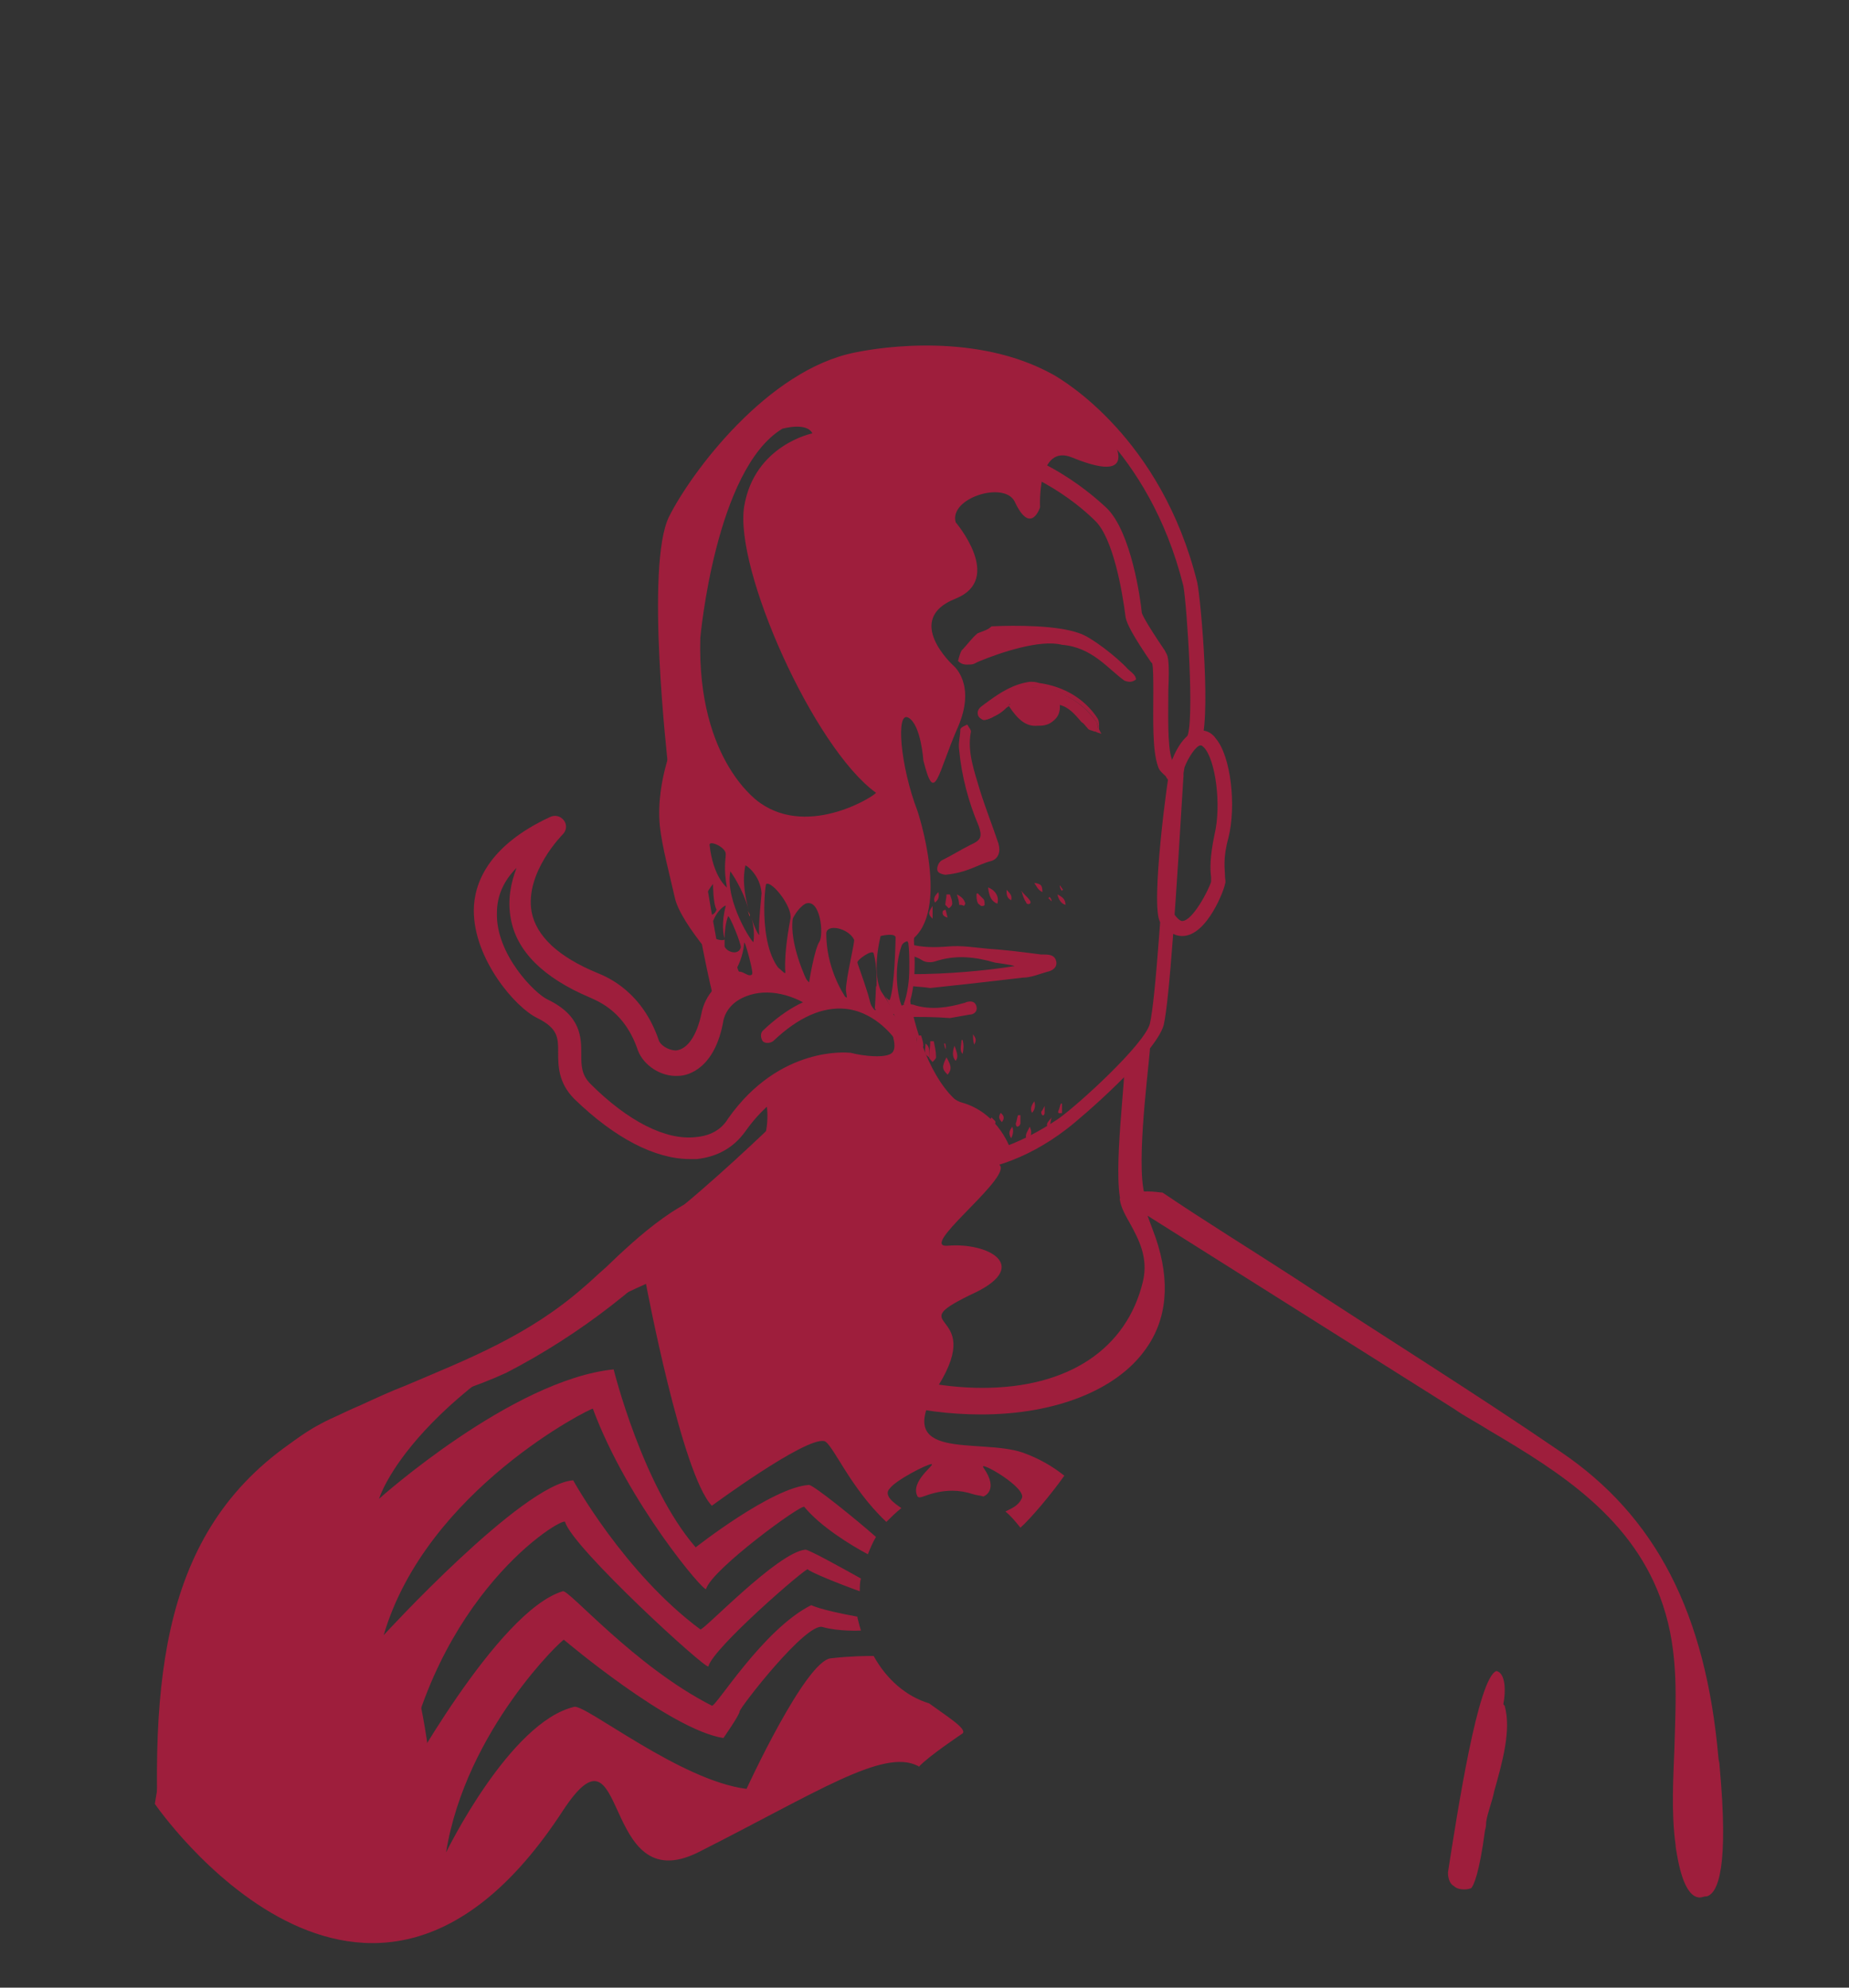 <?xml version="1.0" encoding="utf-8"?>
<!-- Generator: Adobe Illustrator 18.0.0, SVG Export Plug-In . SVG Version: 6.00 Build 0)  -->
<!DOCTYPE svg PUBLIC "-//W3C//DTD SVG 1.1//EN" "http://www.w3.org/Graphics/SVG/1.1/DTD/svg11.dtd">
<svg version="1.1" id="Calque_1" xmlns="http://www.w3.org/2000/svg" xmlns:xlink="http://www.w3.org/1999/xlink" x="0px" y="0px"
	 viewBox="0 0 160 172" enable-background="new 0 0 160 172" xml:space="preserve">
<rect x="0" y="0" width="160" height="172" fill="#333333" stroke="none"/>
<g id="Dorian_1_">
	
		<g id="Hover_26_" xmlns:rdf="http://www.w3.org/1999/02/22-rdf-syntax-ns#" xmlns:svg="http://www.w3.org/2000/svg" xmlns:cc="http://creativecommons.org/ns#" xmlns:inkscape="http://www.inkscape.org/namespaces/inkscape" xmlns:sodipodi="http://sodipodi.sourceforge.net/DTD/sodipodi-0.dtd" xmlns:dc="http://purl.org/dc/elements/1.1/" inkscape:version="0.92.1 r15371" sodipodi:docname="dorian-g.svg">
		<g id="Dorian_2_">
			<g id="dorian_g">
				<g id="g14_2_">
					<path id="path8_10_" fill="#9E1E3C" d="M62.9,103.1c-3.5,0-7.8,4-10.5,6.6c-0.7,0.6-1.3,1.2-1.9,1.7c-4.8,4.2-10,6.2-15.4,8.5
						c-1.3,0.5-2.6,1.1-3.9,1.7C16.1,128,13.3,140,13.6,155.9l0,0c0.9-0.3,2.5-6.5,3.4-13.1c0.8-5.8,1.7-12.5,7-16.3
						c3.3-2.4,7.4-3.6,11.4-4.8c2.9-0.8,5.8-1.7,8.4-2.9c6.4-3.3,12.3-7.9,17-13.2l1.1-1.3L62,106c0.8,10.8,12.1,16.4,22.9,16.4
						c6.4,0,11.7-2.1,14.2-5.6c1.9-2.6,2.2-5.9,0.9-9.7l-0.7-1.9l26.5,16.7c1,0.7,2,1.2,3.1,1.9c6.1,3.6,12.5,7.6,15,15.1
						c1.4,4.2,1.1,8.3,1,12.2c-0.1,2.8-0.3,5.7,0.1,8.6v0.1c0.2,1.3,0.7,4.4,2.1,4.4c0.2,0,0.3-0.1,0.6-0.1c1-0.3,1.9-2.6,1.1-11.3
						c0-0.3-0.1-0.5-0.1-0.7c-1.1-12.5-5.4-20.9-13.7-26.5c-7.6-5.2-15.5-10.1-23.1-15.1c-3.7-2.4-7.6-4.8-11.3-7.3
						c-0.2,0-0.7-0.1-1.3-0.1c-1.7,0-2.1,0.3-2.3,0.5c-0.1,0.1-0.1,0.1-0.1,0.2c0.1,0.7,0.5,1.4,0.9,2.1c0.7,1.3,1.6,2.9,1.1,5
						c-1.4,5.8-6.4,9.2-13.9,9.2c-3.5,0-7.4-0.8-10.5-2.1c-5.6-2.4-9.2-7.9-9.4-14.7c0-0.8-0.1-1.3-0.2-1.5
						C64.3,102.1,63.3,102.3,62.9,103.1"/>
					<path id="path10_8_" fill="#9E1E3C" d="M33.5,144.2c-0.3,0.2-1.1,0.6-0.2,2.3l0.1,0.1c0.3,0.9,0.3,2.3,0.3,4
						c0,2.5,0.1,5.4,1.4,6.2l0.3,0.2v0.3c0.1,0.8,1,3.3,1.6,3.8c0.1-0.1,0.2-0.3,0.3-0.8l0.1-0.3c0.2-1,0.1-2.4-0.1-3.5
						c-0.1-0.3-0.1-0.7-0.1-1.1v-0.1v-0.1c0.1-0.5,0.1-0.9,0.1-1.4c0-1-1-9.2-2.5-10.7c-0.1-0.1-0.2-0.1-0.2-0.1
						c-0.1,0-0.3,0.1-0.8,0.9l-0.1,0.1L33.5,144.2z"/>
					<path id="path12_13_" fill="#9E1E3C" d="M129.5,144.6c-1.6,0.5-3.4,12.3-4.2,17.4v0.1c0,0.3,0.1,0.9,0.5,1.1
						c0.2,0.2,0.5,0.3,0.9,0.3c0.1,0,0.3,0,0.6-0.1c0.2-0.2,0.7-1.2,1.2-5c0.1-0.3,0.1-0.6,0.1-0.7c0.1-0.8,0.5-1.7,0.7-2.7
						c0.7-2.5,1.5-5.3,0.9-7.4l-0.1-0.1v-0.1C130.3,146.4,130.3,144.8,129.5,144.6z"/>
				</g>
				<path id="path30_10_" fill="#9E1E3C" d="M99.2,103.8c-1-2.1,0.1-10.5,0.3-12.9c0.1-1.4-2.1,0.3-2.2,1.7
					c-0.1,2.7-1.2,11.1,0.1,12.3C97.9,106.2,99.8,105.2,99.2,103.8z"/>
				<path fill="#9E1E3C" d="M69.4,39.5c1.6-0.9,4.4-1.5,7.9-1.5c0.7,0,1.3,0.3,1.8,0.6c0.3,0.1,0.7,0.3,0.9,0.3
					c0.1,0,0.3-0.1,0.5-0.3c0.5-0.3,1.1-0.7,2-0.7c6.8,0.5,11.5,4.4,13.3,6.1c2.1,2.1,2.9,7.9,3,9c0,0.1,0.3,0.8,2,3.3l0.1,0.2
					c0.2,0.3,0.3,0.9,0.2,3.2c0,2.1-0.1,4.8,0.3,6c0,0.1,0.3,0.3,0.3,0.3c0.4,0.4,0.8,0.7,0.7,1.3c-0.6,10-1.2,19.2-1.7,21.4
					c-0.7,2.5-7.2,8.1-8.4,9c-3.5,2.7-7.3,3.9-11.1,3.9c-2.3,0-4.1-0.5-5.2-0.9c-2.7-0.9-5.6-3.3-6.8-4.2L69,96.4
					c-0.9-0.7-1.8-1.4-2.5-2.1l1.1-0.8c0.7,0.6,1.4,1.2,2.2,1.9l0.2,0.1c1.2,0.9,4,3.1,6.4,4c1.1,0.4,2.7,0.8,4.8,0.8
					c3.5,0,7-1.2,10.4-3.5c1.7-1.2,7.4-6.4,7.9-8.2c0.5-2.1,1.1-11.5,1.7-21c-0.1-0.1-0.3-0.3-0.3-0.4c-0.3-0.3-0.6-0.5-0.7-0.9
					c-0.5-1.4-0.4-4.1-0.4-6.4c0-1,0-2.2-0.1-2.5l-0.1-0.1c-1.5-2.2-2.1-3.3-2.2-3.9c-0.3-2.4-1.1-6.8-2.6-8.3
					c-1.6-1.6-6-5.2-12.4-5.8c-0.5,0-0.8,0.2-1.1,0.5c-0.3,0.2-0.7,0.5-1.1,0.5c-0.5,0.1-1.1-0.2-1.7-0.5c-0.4-0.2-0.9-0.5-1.2-0.5
					c-3.3,0-5.8,0.5-7.2,1.3 M61.1,64.2L61.1,64.2l-0.7,6.2V71v0.1c0,0.9,1.3,9.3,2.5,14.7L62,87.4c-1.5-5.7-2.9-15.2-2.9-16.4l0,0
					v-0.7l0.6-6.2l-0.1-6.8"/>
				<path fill="#9E1E3C" d="M81.8,75.7c-0.6-0.1-0.7-0.3-0.7-0.5c0-0.3,0.2-0.7,0.5-0.8c0.8-0.4,1.6-0.9,2.4-1.3
					c0.9-0.4,1-0.7,0.7-1.6c-0.9-2.1-1.5-4.4-1.7-6.6c-0.1-0.6,0.1-1.2,0.1-1.8c0.1-0.2,0.4-0.3,0.6-0.4c0.1,0.2,0.4,0.5,0.3,0.7
					c-0.3,1.7,0.3,3.3,0.8,5c0.5,1.6,1.1,3.1,1.6,4.6c0.2,0.7,0,1.3-0.6,1.5C84.6,74.8,83.8,75.5,81.8,75.7z"/>
				<path fill="#9E1E3C" d="M74.1,73.2c0.9,0.6,1.6,1.3,2.3,1.4c0.4,0.1,1,0.1,0.9,0.6c-0.1,0.3-0.7,0.8-1,0.8
					c-0.8-0.1-1.6-1-2.3-1.3c-0.6-0.2-0.9-0.7-1-1.4c-0.1-0.7,0.1-1.3,0.6-1.6c0.2-0.1,0.8-0.2,0.9,0c0.1,0.1,0,0.5-0.2,0.9
					C74.2,72.7,74.2,72.7,74.1,73.2z"/>
				<path fill="#9E1E3C" d="M78.7,81.7c1.1,0.3,2.2,0.3,3.4,0.2c1.1-0.1,2.3,0.1,3.4,0.2c1.5,0.1,3.1,0.3,4.6,0.5c0.1,0,0.2,0,0.3,0
					c0.5,0,0.9,0.1,1,0.6s-0.3,0.8-0.8,0.9c-0.7,0.2-1.4,0.5-2.1,0.5c-2.5,0.3-5.2,0.6-8,0.9c-0.6-0.1-1.2-0.1-1.8-0.2V81.7z
					 M78.9,84.3c3.1,0,6.4-0.3,8.9-0.7c-0.2-0.1-1.7-0.3-1.7-0.3c-1.7-0.5-3.4-0.7-5.2-0.1c-0.3,0.1-0.8,0.1-1.1-0.1
					c-0.3-0.2-0.6-0.3-0.9-0.4L78.9,84.3z"/>
				<path fill="#9E1E3C" d="M82.2,88.1C81,88,79.8,88,78.5,88c-0.4,0-0.7-0.1-0.7-0.5s0.3-0.6,0.7-0.6c0.2,0,0.5,0,0.7,0.1
					c1.4,0.4,2.8,0.2,4.2-0.2c0.1,0,0.2-0.1,0.3-0.1c0.4-0.1,0.7,0,0.8,0.4c0.1,0.4-0.2,0.7-0.6,0.7"/>
				<g id="g42_3_">
					<path id="path38_4_" fill="#9E1E3C" d="M91.7,60.9c0.1,0.9-0.3,1.5-1.1,1.7c-1.4,0.4-2.2,0-3.2-1.7C87,61.4,86.5,61.8,86,62
						c-0.3,0.2-0.7,0.3-0.9,0.3c-0.4-0.3-0.1-0.7,0.2-0.9c1.4-1,2.7-2.1,4.6-1.9c2.1,0.3,3.8,1.3,5,3C95,62.7,95,63,95,63.3
						c-0.3-0.1-0.6-0.1-0.8-0.3C93.6,62.2,93,61.2,91.7,60.9z"/>
					<path id="path40_5_" fill="#9E1E3C" d="M95.3,63.5L95,63.4c-0.1,0-0.1-0.1-0.3-0.1c-0.2-0.1-0.5-0.1-0.6-0.3
						c-0.2-0.2-0.3-0.4-0.5-0.5c-0.6-0.7-1.1-1.3-1.9-1.5c0,0.9-0.5,1.5-1.1,1.7c-0.3,0.1-0.5,0.1-0.8,0.1c-1,0.1-1.7-0.5-2.5-1.7
						c-0.1,0.1-0.2,0.1-0.3,0.2c-0.3,0.3-0.7,0.5-1,0.7c-0.2,0.1-0.6,0.3-0.8,0.3c-0.1,0-0.2,0-0.3-0.1c-0.2-0.1-0.3-0.3-0.3-0.5
						c0-0.3,0.2-0.5,0.5-0.7c0.1-0.1,0.3-0.2,0.4-0.3c1.1-0.8,2.2-1.5,3.6-1.7c0.3,0,0.5,0,0.8,0.1c2.2,0.3,4,1.4,5.1,3.1
						c0.1,0.2,0.1,0.4,0.1,0.6c0,0.1,0,0.2,0,0.3L95.3,63.5z M91.5,60.7l0.2,0.1c1.1,0.2,1.7,0.9,2.3,1.6c0.1,0.2,0.3,0.4,0.5,0.5
						C94.6,63,94.8,63,95,63l0,0v0c0-0.2,0-0.3-0.1-0.5c-1.1-1.6-2.7-2.6-4.8-2.9c-0.3-0.1-0.5-0.1-0.7-0.1C88,59.6,87,60.4,86,61.1
						c-0.1,0.1-0.3,0.2-0.4,0.3c-0.2,0.1-0.3,0.3-0.3,0.5c0,0,0,0.1,0.1,0.2c0,0,0,0,0.1,0c0.2,0,0.5-0.1,0.7-0.3
						c0.3-0.2,0.7-0.5,1-0.7c0.1-0.1,0.3-0.2,0.4-0.3l0.1-0.1l0.1,0.1c0.8,1.3,1.5,1.7,2.3,1.7c0.2,0,0.5-0.1,0.7-0.1
						c0.6-0.2,0.9-0.8,0.9-1.6L91.5,60.7z"/>
				</g>
				<path id="path36_10_" fill="#9E1E3C" d="M85.8,54.2c2.1-0.1,5.7-0.1,7.6,0.6c1,0.3,3.3,2.1,4.2,3.1c0.2,0.2,0.7,0.5,0.7,0.9
					c-0.4,0.3-0.7,0.2-1,0.1c-1.4-1-2.8-2.9-5.4-3.1c-1.9-0.5-5.4,0.7-7.1,1.4c-0.3,0.1-0.5,0.3-0.8,0.3s-0.7,0.1-1.1-0.3
					c0.1-0.4,0.2-0.7,0.3-0.9c0.5-0.5,0.9-1.1,1.4-1.5C85.1,54.6,85.5,54.5,85.8,54.2z"/>
				<path fill="#9E1E3C" d="M86.3,78.2c-0.5-0.2-0.7-0.6-0.8-1.4C86.1,77,86.5,77.6,86.3,78.2z"/>
				<path fill="#9E1E3C" d="M83.2,96.5c0.1,0.3,0.1,0.5,0.2,0.7c0,0.1-0.1,0.3-0.1,0.5c-0.2-0.1-0.1-0.4-0.4-0.3
					c0-0.1-0.1-0.2-0.1-0.3C82.9,96.9,83,96.7,83.2,96.5z"/>
				<path fill="#9E1E3C" d="M77.5,77.3c0,0.3-0.1,0.6-0.3,0.8c-0.1,0.1-0.2,0.1-0.3,0.1c0-0.1-0.1-0.2,0-0.3
					C76.9,77.6,77.1,77.4,77.5,77.3z"/>
				<path fill="#9E1E3C" d="M88.4,77.1c0.2,0.3,0.5,0.5,0.7,0.8c0.1,0.1,0.1,0.3,0,0.3c-0.1,0.1-0.3,0-0.3-0.1
					C88.6,77.8,88.5,77.5,88.4,77.1C88.3,77.2,88.4,77.2,88.4,77.1z"/>
				<path fill="#9E1E3C" d="M80.8,90.1c0.1,0.5,0.2,0.9,0.2,1.4c0,0.1-0.2,0.3-0.3,0.4c-0.1-0.1-0.3-0.3-0.3-0.4
					c0-0.5,0.1-0.9,0.1-1.4C80.8,90.1,80.8,90.1,80.8,90.1z"/>
				<path fill="#9E1E3C" d="M90.4,95.7c0,0.2,0,0.4,0,0.6c0,0.1-0.1,0.3-0.2,0.2s-0.1-0.2-0.1-0.3C90.2,96.1,90.3,95.9,90.4,95.7
					C90.3,95.7,90.3,95.7,90.4,95.7z"/>
				<path fill="#9E1E3C" d="M80.1,99.2c0,0.3,0.1,0.5,0,0.8c0,0.1-0.1,0.1-0.2,0.2c-0.1-0.1-0.2-0.2-0.1-0.3
					C79.9,99.6,79.9,99.4,80.1,99.2C80.1,99.2,80.1,99.2,80.1,99.2z"/>
				<path fill="#9E1E3C" d="M88.3,96.5c0,0.3,0,0.5,0,0.7c0,0.1-0.1,0.3-0.3,0.3c-0.1-0.1-0.1-0.2-0.1-0.3c0.1-0.2,0.1-0.5,0.2-0.7
					C88.3,96.5,88.3,96.5,88.3,96.5z"/>
				<path fill="#9E1E3C" d="M82,93c-0.5-0.5-0.5-0.7-0.1-1.5C82.3,92.2,82.4,92.5,82,93z"/>
				<path fill="#9E1E3C" d="M75.1,78.8c0-0.3,0.1-0.3,0.4-0.4C75.5,78.7,75.4,78.8,75.1,78.8z"/>
				<path fill="#9E1E3C" d="M81.4,98.8c0.1,0.3,0.2,0.6,0.2,0.9c0,0.1-0.2,0.3-0.3,0.4c-0.1-0.1-0.3-0.3-0.3-0.4
					c0-0.3,0.1-0.7,0.2-0.9C81.2,98.8,81.3,98.8,81.4,98.8z"/>
				<path fill="#9E1E3C" d="M82.2,77.4c0.1,0.3,0.2,0.5,0.2,0.8c0,0.1-0.1,0.3-0.3,0.4c-0.1-0.1-0.3-0.3-0.3-0.3
					c0-0.3,0.1-0.5,0.1-0.9C82,77.4,82.1,77.4,82.2,77.4z"/>
				<path fill="#9E1E3C" d="M82,96.9c0,0.3,0,0.6-0.1,0.9c0,0.1-0.2,0.2-0.3,0.3c-0.1-0.1-0.2-0.3-0.2-0.4c0.1-0.3,0.3-0.5,0.4-0.7
					C81.8,96.8,81.9,96.9,82,96.9z"/>
				<path fill="#9E1E3C" d="M79.7,89.6c0.1,0.3,0.2,0.6,0.2,0.9c0,0.1-0.1,0.3-0.3,0.3c-0.1,0-0.3-0.1-0.3-0.2
					c0-0.3,0.1-0.7,0.1-0.9C79.5,89.6,79.6,89.6,79.7,89.6z"/>
				<path fill="#9E1E3C" d="M75,78c-0.2,0.3-0.3,0.5-0.5,0.7c-0.1,0.1-0.3,0-0.4,0c0-0.1,0-0.3,0.1-0.4c0.2-0.2,0.5-0.3,0.8-0.5
					C74.9,77.9,74.9,77.9,75,78z"/>
				<path fill="#9E1E3C" d="M84.9,96.2c0.1,0.3,0.3,0.5,0.4,0.7c0.1,0.1-0.1,0.3-0.1,0.5c-0.1-0.1-0.3-0.2-0.4-0.3
					c-0.1-0.3-0.1-0.5-0.1-0.9C84.8,96.2,84.8,96.2,84.9,96.2z"/>
				<path fill="#9E1E3C" d="M82.8,77.4c0.4,0.2,0.6,0.4,0.7,0.7c0.1,0.1-0.1,0.3-0.1,0.3c-0.1-0.1-0.3-0.1-0.4-0.1
					C83,78,82.9,77.7,82.8,77.4z"/>
				<path fill="#9E1E3C" d="M84.6,77.3c0.1,0.1,0.3,0.3,0.5,0.5c0.1,0.1,0.1,0.3,0.1,0.5c0,0.1-0.2,0.1-0.3,0.1
					c-0.1-0.1-0.3-0.2-0.3-0.3c-0.1-0.2-0.1-0.5-0.1-0.7C84.5,77.3,84.6,77.3,84.6,77.3z"/>
				<path fill="#9E1E3C" d="M85.6,97.9c0.1,0.2,0.3,0.5,0.3,0.7c0,0.1-0.2,0.3-0.3,0.4c-0.1-0.1-0.3-0.2-0.3-0.3
					c0-0.2,0.1-0.5,0.1-0.7C85.6,97.9,85.6,97.9,85.6,97.9z"/>
				<path fill="#9E1E3C" d="M85.8,96.7c0.1,0.1,0.2,0.2,0.3,0.3c0.1,0.1,0,0.3-0.1,0.3c-0.1,0.1-0.3-0.1-0.3-0.2
					C85.7,96.9,85.7,96.8,85.8,96.7L85.8,96.7z"/>
				<path fill="#9E1E3C" d="M82.6,90.5c0.3,0.8,0.3,1,0.1,1.3C82.4,91.5,82.4,91,82.6,90.5z"/>
				<path fill="#9E1E3C" d="M82.5,98.3c0.2,0.3,0.3,0.4,0.5,0.5c0.1,0.1,0,0.3,0,0.4s-0.2,0.1-0.3,0.1c-0.1-0.1-0.2-0.2-0.2-0.3
					C82.4,98.8,82.5,98.6,82.5,98.3z"/>
				<path fill="#9E1E3C" d="M91.5,77.4c0.4,0.2,0.7,0.4,0.7,0.9C91.8,78.2,91.6,77.8,91.5,77.4z"/>
				<path fill="#9E1E3C" d="M74.1,77.6c0.2-0.5,0.6-0.7,1.1-0.8C74.9,77.2,74.7,77.5,74.1,77.6z"/>
				<path fill="#9E1E3C" d="M83.3,91.2c-0.3-0.3-0.1-0.8-0.1-1.2c0.1,0,0.1,0,0.1,0C83.4,90.4,83.4,90.7,83.3,91.2
					C83.4,91.2,83.4,91.2,83.3,91.2z"/>
				<path fill="#9E1E3C" d="M80.4,91.5c-0.4-0.3-0.4-0.3-0.3-1.2C80.5,90.6,80.4,91,80.4,91.5z"/>
				<path fill="#9E1E3C" d="M90.2,77.2c-0.4-0.2-0.5-0.5-0.7-0.8C90.1,76.5,90.2,76.6,90.2,77.2z"/>
				<path fill="#9E1E3C" d="M80.7,78.4c0,0.3,0,0.7,0,1.1C80.3,79.1,80.3,79,80.7,78.4C80.6,78.4,80.6,78.4,80.7,78.4z"/>
				<path fill="#9E1E3C" d="M88.9,98.7c-0.3-0.5,0-0.7,0.2-1.2C89.3,97.9,89.3,98.3,88.9,98.7z"/>
				<path fill="#9E1E3C" d="M72.5,78.4c0.3-0.2,0.5-0.3,0.8-0.5c0,0.1,0.1,0.1,0.1,0.1c-0.2,0.3-0.3,0.6-0.7,0.6
					C72.6,78.6,72.6,78.5,72.5,78.4z"/>
				<path fill="#9E1E3C" d="M72.2,79.8c0.1-0.4,0.4-0.6,0.9-0.7C72.8,79.4,72.6,79.7,72.2,79.8z"/>
				<path fill="#9E1E3C" d="M91.9,96.3C91.9,96.4,91.8,96.4,91.9,96.3c-0.3,0.1-0.4,0-0.3-0.2c0.1-0.2,0.1-0.4,0.2-0.6
					c0.1,0,0.1,0,0.1,0C91.9,95.8,91.9,96,91.9,96.3z"/>
				<path fill="#9E1E3C" d="M89.5,95.3c0.1,0.3,0.1,0.7-0.2,1C89.1,95.9,89.3,95.6,89.5,95.3z"/>
				<path fill="#9E1E3C" d="M87.1,77c0.3,0.3,0.5,0.5,0.4,0.9C87.1,77.7,87.1,77.4,87.1,77z"/>
				<path fill="#9E1E3C" d="M91,96.7c-0.1,0.3-0.1,0.6-0.2,1C90.5,97.3,90.5,97.3,91,96.7C90.9,96.7,90.9,96.7,91,96.7z"/>
				<path fill="#9E1E3C" d="M71.6,78.2c-0.1,0.4-0.4,0.6-0.7,0.7C71,78.4,71,78.4,71.6,78.2z"/>
				<path fill="#9E1E3C" d="M81,97.4c0.1,0.3-0.1,0.6-0.3,0.9C80.6,97.9,80.6,97.9,81,97.4z"/>
				<path fill="#9E1E3C" d="M87.5,98.5c-0.3-0.5-0.1-0.7,0.1-1C87.7,97.8,87.7,98.1,87.5,98.5z"/>
				<path fill="#9E1E3C" d="M76.4,99.7c-0.3-0.4-0.2-0.7-0.1-1C76.6,99.1,76.6,99.3,76.4,99.7z"/>
				<path fill="#9E1E3C" d="M76.5,96.3c0,0.3,0,0.7-0.5,0.8C76,96.7,76.1,96.4,76.5,96.3L76.5,96.3z"/>
				<path fill="#9E1E3C" d="M75.3,98.7c0.1,0.3,0.3,0.5-0.1,0.9C75,99.3,75.1,99,75.3,98.7z"/>
				<path fill="#9E1E3C" d="M74.5,97c0,0.3-0.1,0.6-0.4,0.8C74.1,97.4,74.1,97.4,74.5,97z"/>
				<path fill="#9E1E3C" d="M77.1,99.1C77,99.4,77,99.6,77,100C76.6,99.6,76.6,99.5,77.1,99.1z"/>
				<path fill="#9E1E3C" d="M81.2,77.2c0.1,0.4,0,0.7-0.3,0.9C80.7,77.7,81,77.4,81.2,77.2z"/>
				<path fill="#9E1E3C" d="M72.9,96.8c-0.2-0.3,0.1-0.5,0.2-0.7c0.1,0,0.1,0,0.1,0.1c-0.1,0.3-0.1,0.5-0.1,0.7
					C73,96.9,73,96.8,72.9,96.8z"/>
				<path fill="#9E1E3C" d="M77.7,97.2c0.1-0.2,0.2-0.5,0.4-0.7c0.1,0.5,0.1,0.5-0.3,0.8C77.8,97.2,77.8,97.2,77.7,97.2z"/>
				<path fill="#9E1E3C" d="M87,98.7c0,0.3,0,0.5-0.1,0.8C86.6,99.1,86.6,99.1,87,98.7z"/>
				<path fill="#9E1E3C" d="M78.6,99.1c0.1,0.3,0.3,0.5,0,0.8C78.3,99.6,78.4,99.3,78.6,99.1z"/>
				<path fill="#9E1E3C" d="M80.1,97c0.1-0.2,0.2-0.5,0.3-0.7c0.2,0.3,0.2,0.6-0.1,0.8C80.2,97.1,80.2,97.1,80.1,97z"/>
				<path fill="#9E1E3C" d="M74.3,98.7c0.1-0.2,0.2-0.4,0.3-0.6c0.2,0.3,0.2,0.5-0.1,0.7C74.5,98.8,74.4,98.7,74.3,98.7z"/>
				<path fill="#9E1E3C" d="M78.9,98.3c0.1-0.2,0.1-0.5,0.1-0.7c0.3,0.3,0.3,0.5,0.1,0.7C79,98.3,78.9,98.3,78.9,98.3z"/>
				<path fill="#9E1E3C" d="M83.9,98.5C84,98.2,84,98,84,97.6C84.3,98.1,84.3,98.1,83.9,98.5z"/>
				<path fill="#9E1E3C" d="M79.8,96.5c0.1,0.5,0.1,0.5-0.3,0.7C79.3,96.8,79.7,96.7,79.8,96.5z"/>
				<path fill="#9E1E3C" d="M73,97.7c0.1-0.2,0.3-0.4,0.4-0.6C73.5,97.6,73.5,97.6,73,97.7C73.1,97.8,73,97.8,73,97.7z"/>
				<path fill="#9E1E3C" d="M84.2,89.5c0.1,0.2,0.4,0.4,0.1,0.9C84.2,90.1,84.2,89.8,84.2,89.5C84.1,89.5,84.1,89.5,84.2,89.5z"/>
				<path fill="#9E1E3C" d="M79.1,99.8c0-0.4,0-0.6,0-1C79.5,99.3,79.5,99.3,79.1,99.8z"/>
				<path fill="#9E1E3C" d="M84.7,99.5c0,0.3,0,0.5,0,0.8c-0.5-0.3-0.3-0.5-0.2-0.8C84.6,99.5,84.6,99.5,84.7,99.5z"/>
				<path fill="#9E1E3C" d="M81.8,78.7c0.1,0.2,0.1,0.4,0.2,0.7c-0.4-0.1-0.5-0.3-0.4-0.6C81.7,78.8,81.8,78.7,81.8,78.7z"/>
				<path fill="#9E1E3C" d="M86.7,97.1c-0.3-0.3-0.3-0.5-0.1-0.8C86.8,96.5,87,96.7,86.7,97.1z"/>
				<path fill="#9E1E3C" d="M84.1,97.1c0-0.3-0.1-0.5-0.1-0.7c0.1,0,0.1,0,0.2,0c0.1,0.3,0.1,0.5,0.1,0.7C84.2,97,84.2,97,84.1,97.1
					z"/>
				<path fill="#9E1E3C" d="M79.9,97.8c0,0.2,0.1,0.4,0.1,0.7c-0.4-0.2-0.3-0.4-0.3-0.7C79.7,97.8,79.8,97.8,79.9,97.8z"/>
				<path fill="#9E1E3C" d="M78.9,79.1c0.1,0.3,0.1,0.6-0.3,0.7C78.5,79.5,78.7,79.4,78.9,79.1z"/>
				<path fill="#9E1E3C" d="M83.7,99.3c-0.4,0-0.5-0.2-0.3-0.5C83.6,98.9,83.6,99.1,83.7,99.3z"/>
				<path fill="#9E1E3C" d="M81.9,98.5c0.1,0.2,0.3,0.3-0.1,0.7C81.8,98.9,81.8,98.7,81.9,98.5C81.8,98.5,81.8,98.5,81.9,98.5z"/>
				<path fill="#9E1E3C" d="M77.6,97.9c-0.1,0.1-0.1,0.3-0.2,0.6C77.1,98.1,77.3,98,77.6,97.9C77.5,97.8,77.5,97.8,77.6,97.9z"/>
				<path fill="#9E1E3C" d="M79.9,78c-0.1,0.2-0.1,0.3-0.2,0.6C79.5,78.3,79.5,78.3,79.9,78L79.9,78z"/>
				<path fill="#9E1E3C" d="M78.1,98.6c0-0.2,0.1-0.4,0.1-0.5c0.1,0,0.1,0,0.2,0c0,0.2,0,0.4,0,0.5C78.3,98.6,78.2,98.6,78.1,98.6z"
					/>
				<path fill="#9E1E3C" d="M75.4,98.4c-0.2-0.3,0-0.5,0.2-0.7C75.7,98,75.7,98.3,75.4,98.4z"/>
				<path fill="#9E1E3C" d="M71.8,77.8c0.1-0.1,0.2-0.3,0.3-0.5c0.1,0,0.1,0.1,0.1,0.1C72.1,77.5,72,77.7,71.8,77.8
					C71.8,77.9,71.8,77.8,71.8,77.8z"/>
				<path fill="#9E1E3C" d="M81.8,90.8c0-0.1-0.1-0.3-0.1-0.5c0.1,0,0.1,0,0.1,0C81.8,90.4,81.9,90.6,81.8,90.8
					C82,90.8,81.9,90.8,81.8,90.8z"/>
				<path fill="#9E1E3C" d="M77.8,78.8c0.1-0.1,0.2-0.3,0.3-0.4c0.1,0.3,0.1,0.5-0.1,0.5C77.9,78.9,77.9,78.9,77.8,78.8z"/>
				<path fill="#9E1E3C" d="M75.7,77c0.1-0.1,0.2-0.2,0.3-0.3c0.1,0.1,0.1,0.1,0.1,0.1C76,76.9,75.9,77,75.7,77
					C75.8,77.1,75.8,77,75.7,77z"/>
				<path fill="#9E1E3C" d="M91,78c-0.1-0.1-0.2-0.2-0.3-0.3c0.1,0,0.1-0.1,0.1-0.1C90.9,77.7,91,77.8,91,78C91.1,78,91.1,78,91,78z
					"/>
				<path fill="#9E1E3C" d="M91.7,76.6c0.1,0.1,0.2,0.3,0.3,0.4c-0.1,0-0.1,0.1-0.1,0.1C91.8,77,91.7,76.8,91.7,76.6
					C91.6,76.6,91.7,76.6,91.7,76.6z"/>
				<path fill="#9E1E3C" d="M89.9,98.1c-0.1,0.1-0.1,0.3-0.1,0.4c-0.1,0-0.1,0-0.1,0C89.7,98.4,89.8,98.2,89.9,98.1
					C89.8,98.1,89.8,98.1,89.9,98.1z"/>
				<path fill="#9E1E3C" d="M77.5,99.5c0-0.1,0-0.3,0-0.4c0.1,0,0.1,0,0.1,0C77.7,99.3,77.7,99.4,77.5,99.5
					C77.6,99.5,77.6,99.5,77.5,99.5z"/>
				<path fill="#9E1E3C" d="M83,100.4c0-0.1,0.1-0.3,0.1-0.3h0.1c0,0.1,0.1,0.1,0.1,0.2s-0.1,0.1-0.1,0.2
					C83,100.4,83,100.4,83,100.4z"/>
				<path fill="#9E1E3C" d="M85.2,99.5c0-0.1,0-0.3,0-0.3h0.1c0,0.1,0,0.3,0.1,0.3C85.3,99.5,85.3,99.5,85.2,99.5z"/>
				<path fill="#9E1E3C" d="M102.3,81c-0.7,0-1.3-0.4-1.9-1.2c-0.9-1.3,0.7-13.1,0.9-13.7c0.3-0.9,1.2-2.9,2.6-2.9
					c0.3,0,0.9,0.1,1.3,0.7c1.3,1.5,1.8,5.8,1.1,8.6c-0.5,1.8-0.3,2.7-0.3,3.3c0,0.3,0.1,0.5,0,0.7C106,76.8,104.5,81,102.3,81z
					 M101.6,79.1c0.2,0.3,0.5,0.6,0.7,0.6c0.9,0,2.3-2.7,2.5-3.4c0-0.1,0-0.2,0-0.4c-0.1-0.7-0.1-1.8,0.3-3.7
					c0.6-2.5,0.1-6.4-0.9-7.5c-0.1-0.1-0.2-0.2-0.3-0.2c-0.4,0-1.1,1.1-1.4,1.9C102.2,67.8,101.3,77.9,101.6,79.1z"/>
				<path fill="#9E1E3C" d="M57.8,66.2c0-0.1-2-17.3,0.1-21.5C59.8,40.9,66.4,32,74,30.5c2.4-0.5,10.6-1.7,17.1,1.9
					c0.9,0.5,9.4,5.5,12.5,18c0.3,1.3,1.3,12.5,0.2,14.1l-1.1-0.7c0.7-1.1,0-11.5-0.3-13.1c-3-12-10.9-16.7-11.8-17.2
					C84.4,30,76,31.4,74.3,31.8c-7.2,1.5-13.5,9.9-15.3,13.5c-1.7,3.4-0.3,18.8,0.1,20.7L57.8,66.2z"/>
			</g>
		</g>
		<g id="Hover_23_">
			<path id="path32_6_" fill="#9E1E3C" d="M66.3,95.3c0.7,4.2-2.2,6.7-3.3,8.9c-0.8,1.2,1.1,2.2,1.9,1.1c2.2-3,4.1-6.3,3.2-10.4
				c-0.1-0.3-0.2-0.5-0.4-0.7L66.3,95.3z"/>
			<path fill="#9E1E3C" d="M66.9,97.3c0,0-5.7,5.5-9.4,8.3c-3.6,2.7,5.4,2.3,5.4,2.3l3.5-6.1l0.5-4.8V97.3z"/>
			<path d="M73.9,73.2c0.9,0.6,1.6,1.2,2.3,1.4c0.4,0.1,1,0,0.8,0.6c-0.1,0.3-0.7,0.8-1,0.8c-0.8,0-1.6-1-2.3-1.2
				c-0.6-0.2-1-0.7-1-1.4c-0.1-0.7,0.1-1.3,0.6-1.6c0.2-0.1,0.8-0.2,0.9,0c0.1,0.1,0,0.5-0.2,0.9C74.1,72.7,74.1,72.8,73.9,73.2z"/>
			<path fill="#9E1E3C" d="M83.1,96.5c0.1,0.3,0.2,0.5,0.2,0.8c0,0.1,0,0.3-0.1,0.4c-0.2-0.1-0.2-0.4-0.4-0.3c0-0.1-0.1-0.2-0.1-0.3
				C82.8,96.9,82.9,96.7,83.1,96.5z"/>
			<path d="M77.3,77.3c0,0.3-0.1,0.6-0.3,0.8c-0.1,0.1-0.2,0-0.3,0.1c0-0.1-0.1-0.2,0-0.3C76.8,77.6,77,77.4,77.3,77.3z"/>
			<path d="M80,99.2c0,0.3,0,0.5,0,0.8c0,0.1-0.1,0.1-0.2,0.2c-0.1-0.1-0.2-0.2-0.2-0.3c0-0.2,0.1-0.5,0.2-0.7
				C80,99.2,80,99.2,80,99.2z"/>
			<path d="M75,78.8c0-0.2,0.1-0.3,0.4-0.4C75.4,78.7,75.3,78.8,75,78.8z"/>
			<path d="M81.3,98.8c0.1,0.3,0.2,0.6,0.2,0.9c0,0.1-0.2,0.3-0.3,0.4c-0.1-0.1-0.3-0.2-0.3-0.4c0-0.3,0.1-0.6,0.2-1
				C81.1,98.8,81.2,98.8,81.3,98.8z"/>
			<path d="M81.9,96.8c0,0.3,0,0.6,0,0.9c0,0.1-0.2,0.2-0.3,0.3c-0.1-0.1-0.2-0.3-0.2-0.4c0.1-0.3,0.2-0.5,0.4-0.7
				C81.8,96.8,81.8,96.8,81.9,96.8z"/>
			<path d="M74.9,78c-0.2,0.3-0.3,0.5-0.5,0.7c-0.1,0.1-0.3,0-0.4,0c0-0.1,0-0.3,0-0.4c0.2-0.2,0.5-0.3,0.8-0.5
				C74.8,77.9,74.8,77.9,74.9,78z"/>
			<path fill="#9E1E3C" d="M84.8,96.2c0.1,0.2,0.3,0.5,0.4,0.7c0,0.1-0.1,0.3-0.2,0.4c-0.1-0.1-0.3-0.2-0.4-0.3
				c-0.1-0.3,0-0.6-0.1-0.8C84.7,96.2,84.7,96.2,84.8,96.2z"/>
			<path fill="#9E1E3C" d="M85.5,97.8c0.1,0.2,0.3,0.4,0.3,0.7c0,0.1-0.2,0.3-0.3,0.4c-0.1-0.1-0.3-0.2-0.3-0.3c0-0.2,0-0.5,0.1-0.7
				C85.4,97.9,85.5,97.8,85.5,97.8z"/>
			<path fill="#9E1E3C" d="M82.4,98.3c0.2,0.2,0.4,0.4,0.4,0.5c0.1,0.1,0,0.3,0,0.4s-0.2,0.1-0.2,0.1c-0.1-0.1-0.2-0.2-0.2-0.3
				C82.4,98.8,82.4,98.6,82.4,98.3z"/>
			<path d="M74,77.6c0.2-0.5,0.6-0.6,1.1-0.8C74.8,77.2,74.6,77.5,74,77.6z"/>
			<path d="M72.4,78.5c0.3-0.2,0.5-0.3,0.8-0.5l0.1,0.1c-0.2,0.3-0.3,0.6-0.7,0.6C72.5,78.6,72.4,78.5,72.4,78.5z"/>
			<path d="M72.1,79.7c0.1-0.4,0.4-0.6,0.9-0.7C72.7,79.4,72.5,79.7,72.1,79.7z"/>
			<path d="M71.5,78.2c-0.2,0.4-0.4,0.6-0.7,0.7C70.8,78.5,70.9,78.4,71.5,78.2z"/>
			<path d="M80.9,97.4c0.1,0.4,0,0.6-0.3,0.8C80.5,97.9,80.5,97.9,80.9,97.4z"/>
			<path d="M76.3,99.7c-0.3-0.4-0.2-0.7-0.1-1C76.5,99,76.5,99.3,76.3,99.7z"/>
			<path d="M76.4,96.3c0,0.3,0,0.7-0.5,0.8C75.9,96.7,76,96.4,76.4,96.3L76.4,96.3z"/>
			<path d="M75.2,98.8c0.1,0.3,0.3,0.5,0,0.8C74.9,99.3,75.1,99,75.2,98.8z"/>
			<path d="M74.5,97c0,0.3,0,0.6-0.4,0.8C74,97.4,74,97.4,74.5,97z"/>
			<path d="M77,99.1c0,0.3-0.1,0.5-0.1,0.9C76.5,99.6,76.5,99.5,77,99.1z"/>
			<path d="M72.8,96.8c-0.2-0.3,0.1-0.5,0.2-0.7c0.1,0,0.1,0,0.2,0c0,0.2-0.1,0.5-0.1,0.7C72.9,96.8,72.9,96.8,72.8,96.8z"/>
			<path fill="#9E1E3C" d="M83.5,100.8c-0.2-0.3-0.1-0.5,0-0.7h0.1C83.6,100.3,83.6,100.6,83.5,100.8
				C83.6,100.8,83.6,100.8,83.5,100.8z"/>
			<path d="M77.6,97.2c0.1-0.2,0.2-0.4,0.4-0.7c0.1,0.5,0.1,0.5-0.3,0.8C77.7,97.2,77.7,97.2,77.6,97.2z"/>
			<path fill="#9E1E3C" d="M86.9,98.7c0,0.2-0.1,0.5-0.1,0.8C86.4,99.1,86.4,99.1,86.9,98.7z"/>
			<path d="M78.5,99.1c0.2,0.3,0.3,0.5,0,0.8C78.2,99.6,78.3,99.3,78.5,99.1z"/>
			<path d="M80,97c0.1-0.2,0.2-0.5,0.3-0.7c0.2,0.3,0.2,0.6-0.1,0.8C80.1,97.1,80.1,97,80,97z"/>
			<path d="M74.2,98.7c0.1-0.2,0.2-0.4,0.3-0.6c0.2,0.3,0.2,0.5-0.1,0.7C74.4,98.8,74.3,98.8,74.2,98.7z"/>
			<path d="M78.8,98.3c0-0.2,0.1-0.4,0.1-0.7c0.3,0.3,0.3,0.5,0.1,0.7C78.9,98.4,78.8,98.3,78.8,98.3z"/>
			<path fill="#9E1E3C" d="M83.8,98.5c0.1-0.3,0.1-0.5,0.1-0.9C84.2,98.1,84.2,98.1,83.8,98.5z"/>
			<path d="M79.7,96.5c0,0.5,0,0.5-0.3,0.7C79.2,96.8,79.5,96.6,79.7,96.5z"/>
			<path d="M72.9,97.8c0.1-0.2,0.2-0.4,0.4-0.6C73.4,97.7,73.4,97.7,72.9,97.8C73,97.8,72.9,97.8,72.9,97.8z"/>
			<path d="M79,99.8c0-0.4,0-0.6,0-1C79.4,99.3,79.4,99.3,79,99.8z"/>
			<path fill="#9E1E3C" d="M84.6,99.4c0,0.3,0,0.5,0,0.8c-0.5-0.3-0.3-0.5-0.2-0.8C84.5,99.4,84.6,99.4,84.6,99.4z"/>
			<path fill="#9E1E3C" d="M84,97c0-0.3-0.1-0.5-0.1-0.8c0.1,0,0.1,0,0.2,0c0,0.3,0.1,0.5,0.1,0.8C84.1,97,84,97,84,97z"/>
			<path d="M79.8,97.8c0,0.2,0,0.4,0.1,0.6C79.5,98.2,79.7,98,79.8,97.8C79.7,97.8,79.7,97.8,79.8,97.8z"/>
			<path d="M78.8,79.1c0.1,0.4,0.1,0.6-0.3,0.7C78.3,79.5,78.5,79.3,78.8,79.1z"/>
			<path fill="#9E1E3C" d="M83.6,99.2c-0.4,0-0.4-0.2-0.2-0.5C83.4,98.9,83.5,99,83.6,99.2z"/>
			<path d="M81.8,98.4c0.2,0.2,0.2,0.4-0.1,0.6C81.7,98.7,81.7,98.6,81.8,98.4C81.7,98.4,81.7,98.4,81.8,98.4z"/>
			<path d="M77.5,97.8c-0.1,0.2-0.1,0.3-0.2,0.6C77,98,77.2,97.9,77.5,97.8C77.4,97.8,77.5,97.8,77.5,97.8z"/>
			<path d="M79.8,78c-0.1,0.2-0.1,0.4-0.2,0.6C79.4,78.3,79.4,78.3,79.8,78C79.7,78,79.8,78,79.8,78z"/>
			<path d="M78,98.6c0-0.2,0.1-0.4,0.1-0.6c0.1,0,0.1,0,0.2,0c0,0.2,0,0.4,0,0.6C78.2,98.6,78.1,98.6,78,98.6z"/>
			<path d="M75.3,98.4c-0.2-0.3,0-0.5,0.2-0.6C75.6,98,75.7,98.2,75.3,98.4z"/>
			<path d="M71.6,77.9c0.1-0.2,0.2-0.3,0.3-0.5l0.1,0.1C71.9,77.7,71.8,77.8,71.6,77.9C71.7,77.9,71.6,77.9,71.6,77.9z"/>
			<path d="M77.7,78.8c0.1-0.1,0.2-0.3,0.3-0.4c0.1,0.3,0.1,0.5-0.1,0.5C77.8,78.9,77.7,78.9,77.7,78.8z"/>
			<path display="none" d="M70.3,77.1c0.1-0.2,0.1-0.3,0.2-0.5c0.1,0,0.1,0,0.2,0c0,0.2-0.1,0.3-0.1,0.5
				C70.4,77.2,70.4,77.2,70.3,77.1z"/>
			<path display="none" d="M75.8,74.1c0.1-0.1,0.2-0.2,0.3-0.3c0,0.1,0.1,0.1,0.1,0.1C76.1,74,76,74.1,76,74.2
				C75.9,74.1,75.9,74.1,75.8,74.1z"/>
			<path display="none" d="M77.7,96.5c0-0.1,0-0.3,0-0.4h0.1C77.8,96.2,77.8,96.4,77.7,96.5C77.7,96.5,77.7,96.5,77.7,96.5z"/>
			<path fill="#9E1E3C" d="M82.8,100.3c0-0.1,0-0.2,0.1-0.4H83c0,0.1,0.1,0.1,0.1,0.2s-0.1,0.1-0.1,0.2
				C82.9,100.4,82.9,100.4,82.8,100.3z"/>
			<path fill="#9E1E3C" d="M85.1,99.5c0-0.1,0-0.2,0-0.4h0.1C85.2,99.2,85.2,99.3,85.1,99.5C85.2,99.5,85.2,99.5,85.1,99.5z"/>
			<g>
				<g>
					<path fill="none" d="M71.3,86.8c-4.4-3.4-9.2-1.5-9.7,1.5c-1,5.6-5,4.3-5.6,2.5c-1.2-3.6-3.6-4.7-4.7-5.2
						C39.3,80.5,48,72,48,72c-11.5,5.2-3.5,14.4-1.1,15.6c4.2,2.1,0.9,4.6,3.5,7.2c5.8,5.8,11.1,6.1,13.3,2.9
						c4.1-5.7,9.4-5.3,9.6-5.3c0,0,6.1,1.8,4.9-2.5"/>
					<path fill="#9E1E3C" d="M70.7,87.5c-2-1.5-4.3-2-6.1-1.3c-1.1,0.4-1.8,1.2-2,2.1c-0.7,4.1-3,4.8-3.9,4.8
						c-1.5,0.1-3-0.9-3.5-2.2c-1.1-3.3-3.3-4.2-4.2-4.6c-4-1.7-6.3-4-6.8-6.8c-0.3-1.6,0-3.1,0.5-4.4C43.6,76.2,43,77.5,43,79
						c-0.1,3.6,3.3,7,4.4,7.5c2.9,1.4,2.9,3.3,2.9,4.7c0,1,0,1.8,0.8,2.6c3.2,3.2,6.5,4.9,9.1,4.6c1.2-0.1,2.2-0.6,2.8-1.6
						c4.5-6.4,10.5-5.7,10.5-5.7h0.1c1.1,0.3,3.1,0.5,3.6,0c0.3-0.3,0.2-0.9,0.1-1.3c-0.1-0.5,0.2-1,0.7-1.2c0.5-0.1,1,0.2,1.2,0.7
						c0.4,1.7-0.1,2.7-0.6,3.2c-1.5,1.5-4.7,0.7-5.5,0.5c-0.3,0-5-0.2-8.6,4.9c-1,1.4-2.4,2.2-4.2,2.4c-0.2,0-0.4,0-0.6,0
						c-3,0-6.5-1.8-10-5.2c-1.4-1.4-1.4-2.9-1.4-4c0-1.3,0-2.1-1.8-3C44.6,87.2,41,83,41,78.8c0-2.3,1.2-5.6,6.6-8.1
						c0.4-0.2,0.9-0.1,1.2,0.3s0.2,0.9-0.1,1.2c0,0-3.3,3.3-2.7,6.7c0.4,2.1,2.3,3.9,5.7,5.3c1,0.4,3.9,1.7,5.3,5.8
						c0.1,0.4,0.8,0.9,1.5,0.9c1-0.1,1.8-1.3,2.2-3.2c0.3-1.6,1.5-2.9,3.2-3.6c0.3-0.1,0.7,0.3,1,0.3c0.5-0.1,0.8-0.7,1.2-0.7
						c0.4,0,0.7,0,1.1,0c0.2,0,0.5,0.4,0.7,0.5c0.2,0,0.4-0.3,0.6-0.2c0.2,0.1,0.5,0.1,0.7,0.2s0.6,0.6,0.8,0.8
						c0.2,0.1,0.2-1.1,0.4-1.1c0.5,0.3,1,1.4,1.5,1.8c0.1,0.1,0.2,0.2,0.3,0.4"/>
				</g>
				<g>
					<path fill="none" d="M66.4,89.6c7.1-6.8,11.7,0,11.7,0"/>
					<path fill="#9E1E3C" d="M78,90.3c-0.2,0-0.4-0.1-0.5-0.3c0,0-1.6-2.4-4.3-2.7c-2-0.2-4.1,0.7-6.3,2.8c-0.3,0.2-0.7,0.2-0.9,0
						c-0.2-0.3-0.2-0.7,0-0.9c2.1-2,4.1-3,6.1-3.2c0.4,0,1.2,0.4,1.6,0.4c0.5,0.1,0.7-0.2,1.2-0.1c0.2,0.1,0.6,1,0.8,1.1
						c0.2,0.1,0.1-0.6,0.3-0.5c1.7,0.9,2.6,2.3,2.6,2.4c0.2,0.3,0.1,0.7-0.2,0.9C78.3,90.2,78.2,90.3,78,90.3z"/>
				</g>
			</g>
			<path display="none" fill="#585756" d="M61.2,67.2l18.2,10.2c0,0-1.2,1.9-1.5,2.2c0,0-1.5-2.5-4-1.2c0,0-0.7-2.3-3.3-1.3
				c0,0-0.4-1.8-3-1.5c0,0,0.3-2.7-2.6-2.6c0,0,0.2-2.6-2.3-2.5c0,0,0-1.1-0.9-1c0,0-0.9-1.3-0.9-1.7C60.9,67.3,61.2,67.2,61.2,67.2
				z"/>
			<path fill="#9E1E3C" d="M67.3,94.3c-0.6,0.8,1.5,1.2,1.9,1.6c1.1,0.9,4.1,3.3,6.8,4.2c2.1,0.8,6.3,1.6,11.5-0.5
				c0,0-1-3.3-4.3-4.2c-0.6-0.1-4.1-2.7-4.8-2.7C78.4,92.8,69.1,91.8,67.3,94.3z"/>
			<path fill="#9E1E3C" d="M60.1,69.2c0.2-1.4-0.1-6.7-1.5-5.7c0,0-1.9,3.9-1.5,8c0.2,1.8,0.8,4,1.3,6.2c0.5,2.3,4.7,6.9,5.1,7
				c0,0-2.1-2.6-2.5-5.6c0-0.2-0.2-0.2-0.3-0.4c-0.1-0.7,0.4-0.5-0.1-2.3C59.9,73.8,59.9,70.7,60.1,69.2z"/>
			<g>
				<path fill="#9E1E3C" d="M95.8,37.2c-2.1-2.4-4.2-3.8-5.2-4.3c-5.7-3.2-13.3-2.5-16.7-1.8C66.5,32.6,60.1,41.2,58.3,45
					c-1.8,3.7-0.2,19.8,0,21.1l1.4,5c0,0.3,0.4,3.5,1.1,7.2c0.1-0.5,0.4-1.2,0.9-1.8c0,0,0,1.7,0.3,2.2c0,0.1-0.3,0.8-1,0.3
					c0.4,2.2,0.8,4.6,1.3,6.6c0,0,2.3-1.4,6.5-0.6l1.2,0.2c-0.3-0.5-1.7-3.6-1.4-5.7c0,0,0.4-0.9,1.1-1.3c1.3-0.5,1.6,2.7,1.2,3.3
					c-0.4,0.6-0.9,3.4-0.9,3.7l1.6,0.3l1.7,1c-0.5-0.7-1.8-2.9-1.8-5.7c0-0.9,1.9-0.5,2.4,0.5c0.1,0.2-0.7,3.3-0.7,4.4l0.1,0.7
					l2.1,0.7L75.1,86c-0.4-1.3-0.9-2.6-0.9-2.7c-0.1-0.2,1.3-1.2,1.4-0.8c0.3,1.1,0.3,2.5,0.2,3.6l0.7,0.1c-0.5-0.6-1-2.2-0.3-5.2
					c0,0,1.2-0.3,1.3,0.1c0,0.4-0.1,4.4-0.5,5.4c0,0.1-0.2,0-0.4-0.3l1.1,2.3l0.2,0.8c0.1-1.1,0.2-0.4,0.4,0c0.5,0.9,0.9,0.3,1,0.5
					s-0.2,1.8-0.2,1.8c-0.4,0.5-0.3,0.4-0.7,0.2l0,0l-0.1,1.6l5.2,2.4c-2.6-1.6-4.2-6-4.8-9.5c-0.1,0.3-0.3,0.6-0.5,0.9
					s-1.1-2.7-0.2-5.3c0.1-0.4,0.6-0.5,0.8-0.5c3.5-2.5,0.6-11.2,0.6-11.2c-1.5-3.9-1.9-8.7-0.8-8.1c1.1,0.6,1.3,3.7,1.3,3.7
					c1,4,1.2,1.2,3-2.9c1.6-3.7-0.4-5.3-0.4-5.3s-4.4-4,0.2-5.8c4.2-1.7,0-6.6,0-6.6c-0.6-2.1,4.2-3.6,5.1-1.8
					c1.4,3,2.2,0.5,2.2,0.5s-0.3-5.6,2.8-4.3C99.4,42.3,95.8,37.2,95.8,37.2z M61.4,73.1c0-0.4,1.4,0.2,1.4,0.8
					c0,0.5-0.2,1.2,0.1,2.9C62.9,76.8,61.7,75.9,61.4,73.1z M62.7,81.9c0,0,0-0.2,0-0.6c-0.3,0.2-1.2-0.2-1.2-0.3v-0.1
					c0-1.9,1.4-2.7,1.3-2.5c-0.4,1.5-0.2,2.5-0.1,2.8c0-0.6,0.1-1.4,0.3-1.9c0.1-0.2,1.2,2.5,1.1,2.7C63.9,82.7,62.9,82.4,62.7,81.9
					z M63.8,83.7c0,0,0.5-0.9,0.6-2.1c0-0.4,0.7,2.1,0.7,2.6S64,84.7,63.8,83.7z M65.7,80.9c0,0.1-0.4-0.5-0.7-1.6
					c0.2,0.7,0.3,1.4,0.2,2.2c0,0.3-2.5-3.5-2-6.1c0,0,1.1,1.5,1.6,3.4c-0.3-1.1-0.6-2.5-0.3-3.9c0-0.1,1.3,0.8,1.4,2.4
					C65.9,77.5,65.6,80,65.7,80.9z M68,84.4c-2.5-1.8-1.8-7.8-1.7-7.9c0.5-0.3,2.3,2,2.1,3C67.7,83.2,68,84.5,68,84.4z M65.8,69.5
					c0,0-5.5-3.5-5.2-14.3c0,0,1.3-14.6,7.1-18.1c0,0,2.1-0.6,2.6,0.4c0,0-5,1-5.9,6.3c-0.9,5.4,6,20.9,11.4,24.8
					C75.8,68.8,70.1,72.5,65.8,69.5z"/>
				<path fill="#9E1E3C" d="M78.6,87.1l-0.4-0.2c0.7-1.9,0.5-4.5,0.4-5.3l0,0l-0.2-0.4c0,0,0,0,0.1-0.1c0,0,0.1,0,0.1-0.1l0,0h0.1
					c0.1,0,0.2,0,0.2,0h0.2v0.2C79,81.4,79.5,84.7,78.6,87.1z"/>
				<path fill="#CB2637" d="M76.4,86.1C76.4,86.2,76.4,86.2,76.4,86.1L76.4,86.1L76.4,86.1z"/>
				<path fill="#CB2637" d="M70,85.3C70,85.3,70,85.2,70,85.3L70,85.3C69.9,85.3,70,85.3,70,85.3z"/>
				<path fill="#CB2637" d="M64.9,79.3c0-0.2-0.1-0.3-0.2-0.5C64.8,79,64.8,79.2,64.9,79.3z"/>
				<path fill="none" d="M75.5,87.6c0,0.2,0.2-0.5,0.2-1.5L75.1,86C75.3,86.5,75.4,87.1,75.5,87.6z"/>
				<path fill="#CB2637" d="M62.7,81.3L62.7,81.3L62.7,81.3L62.7,81.3z"/>
			</g>
			<path fill="none" stroke="#FFFFFF" stroke-miterlimit="10" d="M43.2,120.6"/>
			<path fill="none" stroke="#FFFFFF" stroke-miterlimit="10" d="M68.8,117.7"/>
			<g>
				<path fill="#9E1E3C" d="M80.4,147.4c-2-0.6-3.7-2.1-4.8-4.1c-0.6,0-1.9,0-3.7,0.2c-2.2,0.2-7.3,11.3-7.3,11.3
					c-5.7-0.7-13.9-7.3-14.9-7.1c-5.6,1.3-11.1,12.6-11.1,12.6c1.7-10.6,10.2-18.6,10.2-18.4c0,0,9.2,7.8,13.8,8.5
					c0,0,1.4-2,1.4-2.3s5.8-7.8,7.2-7.3c1.4,0.4,3.3,0.3,3.3,0.3c-0.1-0.3-0.2-0.7-0.3-1.1v-0.1c-3.3-0.6-4-1-4-1
					c-4.2,2.1-8.3,8.9-8.6,8.7c-6.7-3.4-12.4-10.1-12.9-9.9c-5.7,1.7-14,17-14,17c2.7-16.7,14-23.5,14.2-23
					c0.6,2.2,12.3,12.9,12.4,12.5c0.4-1.6,8.5-8.6,8.6-8.4c0.1,0.2,2.8,1.3,4.5,1.9c0-0.4,0-0.8,0.1-1.1c-1.6-0.9-4.5-2.5-4.8-2.5
					c-2.4,0.2-8.9,7.1-9.1,6.9c-6.6-4.9-11-12.9-11-12.9c-4.4,0.3-16.4,13.4-16.4,13.4c3.7-12.6,18-19.7,18.1-19.6
					c3,8.1,9.7,16,9.8,15.6c0.5-1.7,8.3-7.4,8.5-7.1c1.4,1.7,4,3.3,5.5,4.1c0.2-0.5,0.4-1,0.7-1.5c-1.7-1.5-5.4-4.5-5.8-4.5
					c-3.2,0.2-9.8,5.4-9.8,5.4c-4.6-5.3-7.1-15.4-7.1-15.4c-8.8,0.9-20.3,11.2-20.3,11.2s2.8-9.5,23.1-18.6c0,0,3.1,16.5,5.7,19.2
					c0,0,8-5.9,9.7-5.6c0.7,0.1,2.2,4,5.4,7c0.4-0.4,0.8-0.8,1.3-1.2c-0.6-0.4-1.6-1.1-1-1.7c0.5-0.7,3.2-2.1,3.6-2.1
					s-1.9,1.5-1.2,2.8c0.1,0.1,0.2,0.1,0.5,0c0.8-0.3,1.6-0.5,2.5-0.5c0.6,0,1.2,0.1,1.8,0.3c0.3,0.1,0.6,0.1,0.9,0.2
					c0,0,1.4-0.5,0-2.5c-0.5-0.7,3.9,1.8,3.3,2.7c-0.3,0.6-0.8,0.8-1.4,1.1l0,0c0.5,0.4,0.9,0.9,1.3,1.4c0.8-0.7,2.6-2.8,3.8-4.5
					c-1-0.8-2.2-1.5-3.6-2c-3.8-1.3-11.5,0.9-7.3-5.8c4.2-6.8-3.7-4.8,3.3-8.1c4.6-2.3,1-4.3-2.5-4c-2.5,0.2,4.8-5.3,4.6-6.8
					C86.4,99.5,68,95,68,95s-3.7,7.9-7.4,9.6c0,0-4.9,9.1-30.8,17.7c-1.2,0.4-7.9,3-11.1,11.6s-5.3,22.2-5.3,22.2
					s18.3,26.7,35.3,0.6c5.7-8.7,3.2,7.8,11.7,3.6c10.3-5.2,16-9,19-7.5c0,0,0.1,0,0.1,0.1c0.8-0.9,3.8-2.9,3.8-2.9
					C83.7,149.6,81.9,148.5,80.4,147.4z"/>
				<path fill="#9E1E3C" d="M75.9,143.3C75.9,143.3,75.8,143.3,75.9,143.3"/>
				<path fill="#9E1E3C" d="M74.4,137.8c0,0.1,0,0.2,0,0.2S74.4,137.9,74.4,137.8L74.4,137.8L74.4,137.8z"/>
			</g>
			<path fill="#9E1E3C" d="M70.7,84.9l0.3,1.3l1.5,0.3l0.6-0.2c0,0-1-1-1.2-1.4C71.6,84.5,70.7,84.9,70.7,84.9z"/>
		</g>
		<path id="Hover_27_" fill="#9E1E3C" d="M75.7,87.3c0,0,0.1-1.5,0.1-1.9s1.1,1.4,1.1,1.4l0.5,0.9L77,88L75.7,87.3z"/>
	</g>
</g>
</svg>

